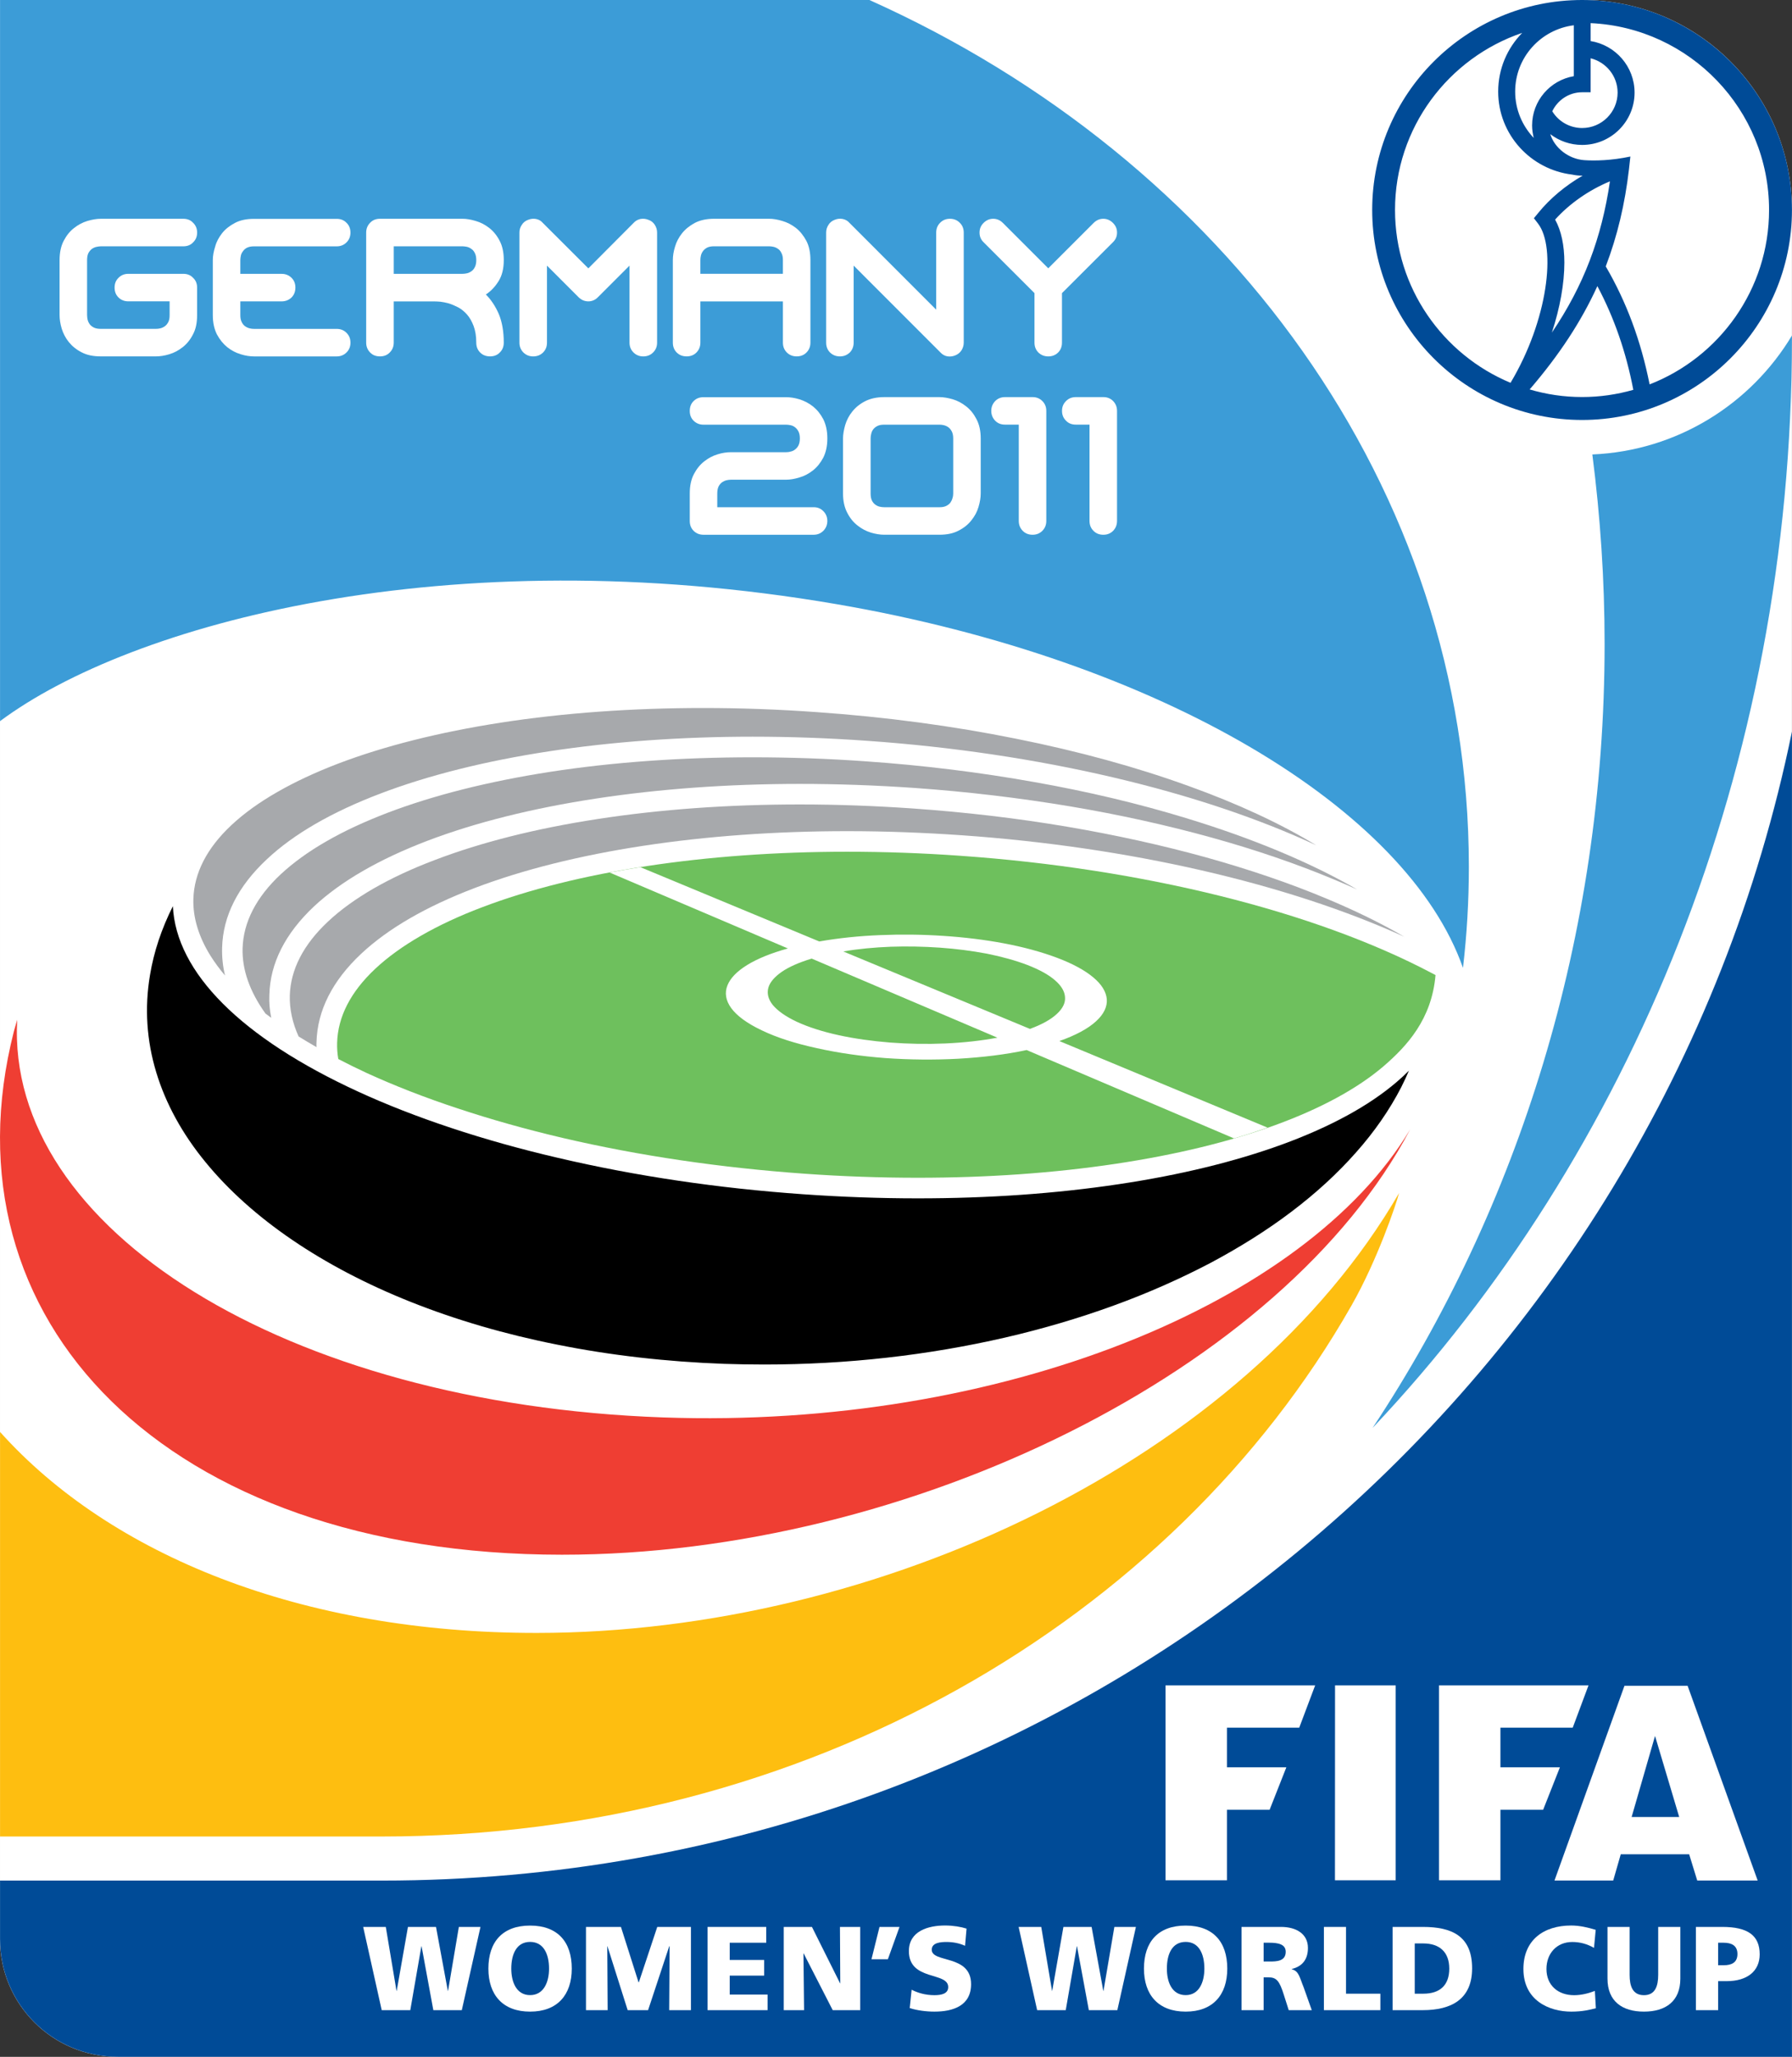 <?xml version="1.0" encoding="UTF-8" standalone="no"?>
<svg
   xmlns:dc="http://purl.org/dc/elements/1.1/"
   xmlns:cc="http://creativecommons.org/ns#"
   xmlns:rdf="http://www.w3.org/1999/02/22-rdf-syntax-ns#"
   xmlns:svg="http://www.w3.org/2000/svg"
   xmlns="http://www.w3.org/2000/svg"
   xmlns:sodipodi="http://sodipodi.sourceforge.net/DTD/sodipodi-0.dtd"
   xmlns:inkscape="http://www.inkscape.org/namespaces/inkscape"
   version="1.1"
   id="Layer_1"
   x="0px"
   y="0px"
   width="261.435"
   height="300"
   viewBox="0 0 261.435 300"
   enable-background="new 0 0 302 346"
   xml:space="preserve"
   inkscape:version="0.91 r13725"
   sodipodi:docname="FIFA SP - Njemačka 2011.svg"><rect x="0" y="0" width="261.435" height="300" fill="#333333" stroke="none"/><defs
     id="defs93" /><sodipodi:namedview
     pagecolor="#ffffff"
     bordercolor="#666666"
     borderopacity="1"
     objecttolerance="10"
     gridtolerance="10"
     guidetolerance="10"
     inkscape:pageopacity="0"
     inkscape:pageshadow="2"
     inkscape:window-width="803"
     inkscape:window-height="524"
     id="namedview91"
     showgrid="false"
     fit-margin-top="0"
     fit-margin-left="0"
     fit-margin-right="0"
     fit-margin-bottom="0"
     inkscape:zoom="0.68208092"
     inkscape:cx="147.678"
     inkscape:cy="171.311"
     inkscape:window-x="0"
     inkscape:window-y="0"
     inkscape:window-maximized="0"
     inkscape:current-layer="Layer_1" /><g
     id="g3"
     transform="matrix(0.88,0,0,0.88,-2.923,-3.001)"><path
       d="m 300.399,344.311 0,-306.094 C 300.399,18.99 284.819,3.41 265.607,3.41 l -262.285,0 0,321.434 c 0,10.747 8.721,19.467 19.471,19.467 l 277.606,0 z"
       id="path5"
       inkscape:connector-curvature="0"
       style="fill:#ffffff" /><path
       d="m 66.64,315.106 -63.311,0 0,9.737 c 0,10.747 8.726,19.467 19.484,19.467 l 277.587,0 0,-219.65 C 278.126,233.355 181.916,315.106 66.64,315.106"
       id="path7"
       inkscape:connector-curvature="0"
       style="fill:#004b97" /><path
       d="m 300.399,59.023 c -6.817,11.36 -19.042,19.116 -33.092,19.711 1.316,10.254 2.033,20.727 2.033,31.392 0,48.494 -14.271,93.382 -38.466,129.952 42.815,-45.294 69.524,-109.466 69.524,-180.656 10e-4,-0.124 10e-4,-0.256 10e-4,-0.399"
       id="path9"
       inkscape:connector-curvature="0"
       style="fill:#3c9cd7" /><polygon
       points="70.954,322.786 75.604,322.786 77.564,333.381 77.603,333.381 79.393,322.786 82.976,322.786 79.883,336.58 75.161,336.58 73.212,325.992 73.176,325.992 71.342,336.58 66.604,336.58 63.531,322.786 67.28,322.786 69.053,333.381 69.089,333.381 "
       id="polygon11"
       style="fill:#ffffff" /><path
       d="m 91.204,322.563 c 4.547,0 6.908,2.68 6.908,7.134 0,4.373 -2.4,7.128 -6.908,7.128 -4.511,0 -6.915,-2.755 -6.915,-7.128 0,-4.454 2.367,-7.134 6.915,-7.134 m 0,11.527 c 2.239,0 3.14,-2.127 3.14,-4.393 0,-2.402 -0.901,-4.427 -3.14,-4.427 -2.239,0 -3.12,2.024 -3.12,4.427 -0.001,2.266 0.88,4.393 3.12,4.393"
       id="path13"
       inkscape:connector-curvature="0"
       style="fill:#ffffff" /><polygon
       points="112.285,322.786 117.867,322.786 117.867,336.58 114.263,336.58 114.332,325.992 114.271,325.992 110.764,336.58 107.379,336.58 104.028,325.992 103.998,325.992 104.062,336.58 100.469,336.58 100.469,322.786 106.265,322.786 109.181,331.963 109.233,331.963 "
       id="polygon15"
       style="fill:#ffffff" /><polygon
       points="124.298,328.259 130.009,328.259 130.009,330.857 124.298,330.857 124.298,333.996 130.572,333.996 130.572,336.58 120.625,336.58 120.625,322.786 130.35,322.786 130.35,325.406 124.298,325.406 "
       id="polygon17"
       style="fill:#ffffff" /><polygon
       points="142.573,322.786 145.931,322.786 145.931,336.58 141.372,336.58 136.549,327.167 136.521,327.167 136.624,336.58 133.254,336.58 133.254,322.786 137.929,322.786 142.604,332.15 142.624,332.15 "
       id="polygon19"
       style="fill:#ffffff" /><polygon
       points="149.13,322.786 152.447,322.786 150.515,328.148 147.798,328.148 "
       id="polygon21"
       style="fill:#ffffff" /><path
       d="m 154.455,333.192 c 0.947,0.503 2.271,0.908 3.772,0.908 1.191,0 2.293,-0.247 2.293,-1.347 0,-2.578 -6.519,-0.954 -6.519,-5.958 0,-3.343 3.229,-4.246 6,-4.246 1.321,0 2.627,0.217 3.56,0.517 l -0.249,2.848 c -0.941,-0.43 -1.993,-0.632 -3.059,-0.632 -0.928,0 -2.462,0.078 -2.462,1.281 0,2.25 6.52,0.731 6.52,5.709 0,3.586 -2.992,4.553 -6.084,4.553 -1.275,0 -2.873,-0.191 -4.089,-0.591 l 0.317,-3.042 z"
       id="path23"
       inkscape:connector-curvature="0"
       style="fill:#ffffff" /><polygon
       points="179.621,322.786 184.291,322.786 186.229,333.381 186.265,333.381 188.067,322.786 191.637,322.786 188.56,336.58 183.833,336.58 181.872,325.992 181.84,325.992 180.005,336.58 175.263,336.58 172.193,322.786 175.943,322.786 177.733,333.381 177.762,333.381 "
       id="polygon25"
       style="fill:#ffffff" /><path
       d="m 199.89,322.563 c 4.526,0 6.894,2.68 6.894,7.134 0,4.373 -2.396,7.128 -6.894,7.128 -4.516,0 -6.918,-2.755 -6.918,-7.128 0,-4.454 2.361,-7.134 6.918,-7.134 m 0,11.527 c 2.212,0 3.097,-2.127 3.097,-4.393 0,-2.402 -0.885,-4.427 -3.097,-4.427 -2.257,0 -3.118,2.024 -3.118,4.427 -0.001,2.266 0.861,4.393 3.118,4.393"
       id="path27"
       inkscape:connector-curvature="0"
       style="fill:#ffffff" /><path
       d="m 209.147,322.786 6.552,0 c 2.467,0 4.458,1.114 4.458,3.488 0,1.824 -0.871,3.049 -2.673,3.479 l 0,0.054 c 1.193,0.309 1.279,1.334 1.971,3.014 l 1.336,3.759 -3.82,0 -0.793,-2.49 c -0.738,-2.362 -1.227,-2.948 -2.571,-2.948 l -0.797,0 0,5.438 -3.662,0 0,-13.794 z m 3.663,5.734 0.987,0 c 1.176,0 2.677,-0.044 2.677,-1.612 0,-1.276 -1.304,-1.501 -2.677,-1.501 l -0.987,0 0,3.113 z"
       id="path29"
       inkscape:connector-curvature="0"
       style="fill:#ffffff" /><polygon
       points="232.164,336.58 222.803,336.58 222.803,322.786 226.469,322.786 226.469,333.854 232.164,333.854 "
       id="polygon31"
       style="fill:#ffffff" /><path
       d="m 234.193,322.786 5.017,0 c 4.797,0 8.164,1.499 8.164,6.863 0,5.139 -3.464,6.931 -8.164,6.931 l -5.017,0 0,-13.794 z m 3.67,11.068 1.421,0 c 2.755,0 4.304,-1.404 4.304,-4.156 0,-2.747 -1.617,-4.174 -4.304,-4.174 l -1.421,0 0,8.33 z"
       id="path33"
       inkscape:connector-curvature="0"
       style="fill:#ffffff" /><path
       d="m 267.891,336.265 c -1.035,0.258 -2.205,0.561 -4.074,0.561 -3.682,0 -7.938,-1.859 -7.938,-7.071 0,-4.797 3.356,-7.204 7.919,-7.204 1.391,0 2.771,0.322 4.067,0.719 l -0.282,2.986 c -1.169,-0.661 -2.332,-0.973 -3.599,-0.973 -2.597,0 -4.285,1.915 -4.285,4.472 0,2.695 1.896,4.347 4.588,4.347 1.216,0 2.436,-0.321 3.439,-0.709 l 0.165,2.872 z"
       id="path35"
       inkscape:connector-curvature="0"
       style="fill:#ffffff" /><path
       d="m 281.896,331.356 c 0,3.76 -2.438,5.469 -6.034,5.469 -3.6,0 -6.043,-1.709 -6.043,-5.469 l 0,-8.57 3.668,0 0,7.953 c 0,1.828 0.487,3.361 2.375,3.361 1.877,0 2.362,-1.533 2.362,-3.361 l 0,-7.953 3.672,0 0,8.57 z"
       id="path37"
       inkscape:connector-curvature="0"
       style="fill:#ffffff" /><path
       d="m 284.473,322.786 4.388,0 c 4.216,0 6.189,1.415 6.189,4.54 0,2.773 -2.043,4.449 -5.481,4.449 l -1.408,0 0,4.805 -3.688,0 0,-13.794 z m 3.687,6.35 0.937,0 c 1.259,0 2.265,-0.416 2.265,-1.862 0,-1.414 -1.006,-1.867 -2.265,-1.867 l -0.937,0 0,3.729 z"
       id="path39"
       inkscape:connector-curvature="0"
       style="fill:#ffffff" /><polygon
       points="213.803,303.369 216.579,296.329 206.73,296.329 206.73,289.762 218.714,289.762 221.354,282.751 196.549,282.751 196.549,315.059 206.73,315.059 206.73,303.369 "
       id="polygon41"
       style="clip-rule:evenodd;fill:#ffffff;fill-rule:evenodd" /><polygon
       points="224.649,282.751 224.636,315.059 234.705,315.059 234.705,282.751 "
       id="polygon43"
       style="clip-rule:evenodd;fill:#ffffff;fill-rule:evenodd" /><path
       d="m 272.631,282.823 -11.601,32.277 9.736,0 1.253,-4.354 11.339,0 1.34,4.354 10.019,0 -11.614,-32.276 -10.472,0 z m 5.069,8.308 -3.881,13.438 7.889,0 -4.008,-13.438 z"
       id="path45"
       inkscape:connector-curvature="0"
       style="clip-rule:evenodd;fill:#ffffff;fill-rule:evenodd" /><polygon
       points="259.15,303.369 261.93,296.329 252.071,296.329 252.071,289.762 264.054,289.762 266.671,282.751 241.886,282.751 241.886,315.059 252.071,315.059 252.071,303.369 "
       id="polygon47"
       style="clip-rule:evenodd;fill:#ffffff;fill-rule:evenodd" /><path
       d="m 265.607,3.41 c -19.193,0 -34.798,15.604 -34.798,34.799 0,19.184 15.604,34.809 34.798,34.809 19.194,0 34.792,-15.625 34.792,-34.809 0,-19.195 -15.598,-34.799 -34.792,-34.799 m -8.019,22.859 c -1.896,-2.008 -3.076,-4.691 -3.076,-7.675 0,-5.663 4.235,-10.296 9.721,-10.994 l 0,8.439 c -3.926,0.667 -6.914,4.07 -6.914,8.171 -0.001,0.705 0.115,1.394 0.269,2.059 m 8.029,-7.566 1.407,0 0,-5.631 c 2.565,0.634 4.471,2.941 4.471,5.688 0,3.236 -2.64,5.869 -5.878,5.869 -2.032,0 -3.903,-1.056 -4.954,-2.774 0.885,-1.856 2.768,-3.152 4.954,-3.152 m -31.023,19.506 c 0,-13.619 8.846,-25.199 21.088,-29.349 -2.467,2.514 -3.985,5.941 -3.985,9.734 0,7.1 5.368,12.915 12.248,13.751 0.555,0.123 1.108,0.18 1.673,0.18 l 0.076,0 c -2.833,1.64 -5.387,3.753 -7.362,6.186 l -0.712,0.867 0.678,0.884 c 3.069,3.972 1.652,16.015 -4.553,26.398 -11.218,-4.672 -19.151,-15.749 -19.151,-28.651 m 26.541,1.597 c 2.416,-2.681 5.642,-4.908 9.09,-6.34 -1.369,9.34 -4.322,17.235 -9.627,25.069 1.344,-4.094 2.072,-8.122 2.072,-11.601 0,-2.855 -0.512,-5.29 -1.535,-7.128 m -4.221,28.154 c 4.897,-5.696 8.559,-11.266 11.225,-17.126 2.789,5.237 4.756,10.917 5.961,17.188 -2.707,0.777 -5.555,1.196 -8.492,1.196 -3.022,-0.001 -5.91,-0.437 -8.694,-1.258 M 276.8,67.121 c -1.433,-7.203 -3.834,-13.668 -7.272,-19.557 1.932,-5.057 3.178,-10.332 3.85,-16.091 l 0.234,-2.117 c -3.15,0.668 -5.903,0.724 -7.667,0.599 -2.527,-0.187 -4.885,-1.966 -5.615,-4.311 1.507,1.15 3.339,1.787 5.288,1.787 4.8,0 8.689,-3.896 8.689,-8.67 0,-4.307 -3.156,-7.877 -7.282,-8.544 l 0,-2.973 c 16.447,0.754 29.579,14.361 29.579,30.965 0,13.147 -8.233,24.416 -19.804,28.912"
       id="path49"
       inkscape:connector-curvature="0"
       style="fill:#004b97" /><path
       d="M 113.274,238.341 C 50.701,236.131 4.248,207.059 6.176,172.435 c -0.18,0.626 -0.375,1.247 -0.54,1.866 -12.258,47.918 25.082,86.77 90.845,86.795 57.792,0.022 119.619,-30.671 140.622,-70.494 -17.246,28.837 -67.867,49.721 -123.829,47.739"
       id="path51"
       inkscape:connector-curvature="0"
       style="fill:#ef3e33" /><path
       d="m 129.973,229.571 0,0 c -2.193,0 -4.4,-0.041 -6.579,-0.11 -9.53,-0.346 -18.894,-1.409 -27.767,-3.199 -8.597,-1.707 -16.736,-4.092 -24.21,-7.067 -14.663,-5.838 -26.43,-13.872 -34.039,-23.184 -3.86,-4.7 -6.584,-9.701 -8.147,-14.849 -1.6,-5.27 -1.965,-10.696 -1.04,-16.152 0.638,-3.868 1.918,-7.674 3.791,-11.407 0.518,10.983 11.334,21.835 30.707,30.734 4.691,2.158 9.876,4.182 15.423,6.021 5.565,1.847 11.526,3.526 17.726,4.962 12.839,3.014 26.542,5.044 40.663,6.032 6.382,0.45 12.753,0.678 18.984,0.678 11.694,0 22.896,-0.785 33.292,-2.345 10.189,-1.521 19.316,-3.748 27.154,-6.606 7.942,-2.904 14.308,-6.374 18.938,-10.335 0.716,-0.608 1.404,-1.249 2.032,-1.878 -0.395,0.937 -0.825,1.839 -1.292,2.776 -1.907,3.693 -4.414,7.338 -7.498,10.798 -3.014,3.417 -6.612,6.727 -10.692,9.808 -4.02,3.055 -8.591,5.916 -13.516,8.536 -4.961,2.595 -10.312,4.968 -15.95,7.012 -5.712,2.084 -11.728,3.851 -17.935,5.292 -12.856,2.964 -26.336,4.483 -40.045,4.483"
       id="path53"
       inkscape:connector-curvature="0" /><path
       d="m 66.64,307.8 c 70.188,0 130.993,-35.79 160.745,-88.021 4.298,-7.543 7.421,-16.852 7.881,-18.631 C 209.668,245.277 149,274.031 92.335,274.058 53.274,274.086 21.63,261.15 3.329,240.745 l 0,67.055 63.311,0 z"
       id="path55"
       inkscape:connector-curvature="0"
       style="fill:#febe10" /><path
       d="m 240.585,164.643 c -19.375,-10.207 -47.83,-17.282 -78.089,-19.394 -6.29,-0.449 -12.597,-0.669 -18.736,-0.669 -23.456,0 -44.955,3.279 -60.521,9.206 -3.792,1.432 -7.203,3.028 -10.157,4.733 -2.965,1.707 -5.498,3.538 -7.543,5.455 -4.082,3.821 -6.208,7.954 -6.327,12.278 -0.028,0.876 0.036,1.769 0.197,2.688 1.509,0.79 3.059,1.546 4.68,2.301 4.595,2.104 9.671,4.09 15.108,5.879 5.476,1.824 11.33,3.469 17.41,4.896 12.675,2.96 26.188,4.943 40.131,5.934 6.299,0.45 12.597,0.667 18.738,0.667 11.545,0 22.57,-0.777 32.786,-2.309 9.962,-1.492 18.887,-3.653 26.5,-6.428 7.566,-2.76 13.583,-6.041 17.9,-9.718 3.942,-3.396 8.02,-7.834 8.646,-15.138 l -0.723,-0.381 z"
       id="path57"
       inkscape:connector-curvature="0"
       style="fill:#6ec05d" /><path
       d="m 213.46,190.309 -34.514,-14.351 c 2.737,-0.959 4.771,-2.069 6.078,-3.271 1.296,-1.184 1.877,-2.412 1.786,-3.661 -0.102,-1.232 -0.842,-2.459 -2.256,-3.632 -1.368,-1.147 -3.372,-2.255 -6.011,-3.244 -2.601,-0.978 -5.587,-1.783 -8.784,-2.385 -3.161,-0.595 -6.574,-1.013 -10.047,-1.238 -3.461,-0.234 -7.001,-0.272 -10.46,-0.128 -3.508,0.138 -6.917,0.495 -10.108,1.053 l -29.658,-12.313 c -1.733,0.282 -3.431,0.572 -5.11,0.884 l 29.567,12.589 -0.006,0 c -2.806,0.779 -5.061,1.704 -6.735,2.734 -1.706,1.049 -2.818,2.195 -3.286,3.398 -0.487,1.219 -0.282,2.49 0.621,3.742 0.934,1.281 2.617,2.537 5.092,3.705 2.488,1.205 5.591,2.177 9.066,2.935 3.515,0.792 7.386,1.346 11.394,1.654 4.006,0.283 8.123,0.324 12.13,0.107 3.979,-0.227 7.824,-0.692 11.298,-1.439 l 34.386,14.647 c 1.92,-0.561 3.763,-1.163 5.557,-1.786 m -53.411,-13.951 c -3.035,0.132 -6.119,0.079 -9.155,-0.151 -3.002,-0.248 -5.887,-0.638 -8.547,-1.224 -2.618,-0.572 -4.978,-1.319 -6.922,-2.217 -1.907,-0.893 -3.213,-1.851 -3.999,-2.796 -0.76,-0.958 -0.982,-1.925 -0.72,-2.869 0.266,-0.915 1.035,-1.794 2.241,-2.632 1.194,-0.813 2.857,-1.547 4.938,-2.176 l 30.791,13.106 c -2.697,0.504 -5.619,0.825 -8.627,0.959 m 14.018,-2.415 0,0 -30.944,-12.833 c 2.491,-0.433 5.165,-0.678 7.872,-0.783 2.688,-0.089 5.449,-0.037 8.129,0.151 2.708,0.189 5.323,0.531 7.809,0.998 2.453,0.494 4.747,1.121 6.73,1.882 2.004,0.779 3.534,1.627 4.544,2.517 1.061,0.899 1.614,1.853 1.675,2.778 0.094,0.957 -0.371,1.9 -1.333,2.793 -0.971,0.914 -2.456,1.762 -4.482,2.497"
       id="path59"
       inkscape:connector-curvature="0"
       style="fill:#ffffff" /><path
       d="m 40.629,165.095 c -0.913,-1.07 -1.708,-2.167 -2.398,-3.248 -1.973,-3.17 -2.935,-6.335 -2.851,-9.423 0.127,-4.327 2.244,-8.458 6.329,-12.274 2.052,-1.914 4.57,-3.742 7.552,-5.446 2.966,-1.711 6.372,-3.294 10.149,-4.741 7.653,-2.91 16.715,-5.191 26.902,-6.773 10.44,-1.616 21.763,-2.431 33.615,-2.431 6.167,0 12.457,0.225 18.759,0.679 11.404,0.798 22.543,2.278 33.185,4.43 10.284,2.061 19.885,4.691 28.545,7.834 8.117,2.922 15.222,6.225 21.121,9.809 -19.291,-8.987 -46.011,-15.324 -74.438,-17.314 -6.393,-0.458 -12.776,-0.685 -19.005,-0.685 -23.873,0 -45.783,3.356 -61.731,9.435 -8.04,3.057 -14.369,6.718 -18.785,10.87 -4.801,4.48 -7.301,9.414 -7.433,14.675 -0.043,1.536 0.112,3.074 0.484,4.603"
       id="path61"
       inkscape:connector-curvature="0"
       style="fill:#a7a9ac" /><path
       d="m 48.289,172.112 c -0.338,-0.25 -0.643,-0.477 -0.959,-0.715 -2.613,-3.644 -3.888,-7.278 -3.791,-10.809 0.133,-4.334 2.245,-8.454 6.332,-12.28 2.06,-1.908 4.576,-3.744 7.55,-5.447 2.961,-1.713 6.381,-3.291 10.154,-4.736 7.653,-2.913 16.699,-5.191 26.897,-6.778 10.439,-1.615 21.759,-2.419 33.623,-2.419 6.158,0 12.468,0.218 18.756,0.668 9.561,0.661 18.995,1.833 28.062,3.458 8.807,1.557 17.203,3.558 25.021,5.946 11.053,3.357 20.685,7.386 28.384,11.84 -1.24,-0.555 -2.514,-1.119 -3.835,-1.657 -6.157,-2.579 -12.983,-4.921 -20.27,-6.941 -7.416,-2.058 -15.3,-3.803 -23.436,-5.172 -8.394,-1.406 -17.106,-2.446 -25.869,-3.063 -6.351,-0.439 -12.734,-0.669 -18.971,-0.669 -23.868,0 -45.806,3.352 -61.754,9.427 -8.02,3.061 -14.353,6.723 -18.808,10.882 -4.758,4.473 -7.275,9.408 -7.396,14.67 -0.06,1.267 0.051,2.521 0.31,3.795"
       id="path63"
       inkscape:connector-curvature="0"
       style="fill:#a7a9ac" /><path
       d="m 55.795,176.968 c -1.021,-0.586 -2.018,-1.182 -2.971,-1.77 -1.03,-2.282 -1.515,-4.561 -1.457,-6.783 0.13,-4.324 2.258,-8.453 6.349,-12.278 2.034,-1.916 4.58,-3.745 7.527,-5.455 2.97,-1.707 6.379,-3.303 10.173,-4.733 7.66,-2.927 16.699,-5.209 26.898,-6.778 10.437,-1.612 21.755,-2.428 33.622,-2.428 6.164,0 12.446,0.233 18.739,0.669 8.654,0.606 17.236,1.611 25.515,3.013 8.036,1.362 15.801,3.076 23.11,5.099 7.151,1.997 13.842,4.275 19.867,6.799 4.78,1.991 9.108,4.109 12.963,6.347 -19.39,-8.822 -45.676,-14.882 -73.393,-16.822 -6.361,-0.442 -12.742,-0.678 -18.959,-0.678 -23.888,0 -45.814,3.349 -61.763,9.426 -8.039,3.059 -14.366,6.726 -18.8,10.88 -4.783,4.479 -7.285,9.412 -7.422,14.682 -0.016,0.279 -0.016,0.546 0.002,0.81"
       id="path65"
       inkscape:connector-curvature="0"
       style="fill:#a7a9ac" /><path
       d="m 147.451,3.41 -144.122,0 0,119.525 c 21.673,-16.139 74.163,-30.447 138.646,-19.394 53.981,9.275 94.694,34.029 103.886,60.292 0.642,-5.501 0.975,-11.082 0.975,-16.748 C 246.835,84.251 206.406,29.843 147.451,3.41"
       id="path67"
       inkscape:connector-curvature="0"
       style="fill:#3c9cd7" /><path
       d="m 123.739,83.016 c -0.26,0.066 -0.517,0.198 -0.748,0.354 -0.215,0.181 -0.425,0.414 -0.56,0.714 -0.129,0.29 -0.198,0.668 -0.198,1.119 l 0,2.276 15.967,0 c 0.653,0 1.178,0.201 1.62,0.654 0.429,0.43 0.662,0.979 0.662,1.617 0,0.65 -0.233,1.204 -0.662,1.64 -0.442,0.436 -0.967,0.653 -1.62,0.653 l -18.25,0 c -0.658,0 -1.194,-0.217 -1.639,-0.653 -0.439,-0.437 -0.637,-0.99 -0.637,-1.64 l 0,-4.547 c 0,-1.264 0.221,-2.321 0.682,-3.204 0.451,-0.866 1.023,-1.577 1.706,-2.11 0.685,-0.545 1.411,-0.929 2.21,-1.173 0.788,-0.249 1.539,-0.356 2.241,-0.356 l 9.13,0 c 0.216,0 0.49,-0.023 0.764,-0.11 0.277,-0.052 0.525,-0.173 0.739,-0.352 0.234,-0.176 0.416,-0.396 0.557,-0.682 0.145,-0.3 0.222,-0.688 0.222,-1.135 0,-0.465 -0.077,-0.846 -0.222,-1.137 -0.141,-0.282 -0.322,-0.517 -0.557,-0.699 -0.213,-0.168 -0.462,-0.298 -0.739,-0.354 -0.274,-0.065 -0.548,-0.093 -0.764,-0.093 l -13.693,0 c -0.658,0 -1.194,-0.22 -1.639,-0.657 -0.439,-0.435 -0.637,-0.977 -0.637,-1.622 0,-0.657 0.198,-1.205 0.637,-1.636 0.445,-0.443 0.981,-0.64 1.639,-0.64 l 13.693,0 c 0.666,0 1.412,0.102 2.207,0.348 0.802,0.25 1.551,0.629 2.244,1.176 0.682,0.547 1.248,1.24 1.707,2.111 0.441,0.867 0.682,1.929 0.682,3.203 0,1.254 -0.24,2.322 -0.682,3.194 -0.459,0.863 -1.025,1.567 -1.707,2.103 -0.693,0.546 -1.442,0.947 -2.244,1.169 -0.795,0.249 -1.541,0.372 -2.207,0.372 l -9.13,0 c -0.247,-10e-4 -0.492,0.032 -0.774,0.097"
       id="path69"
       inkscape:connector-curvature="0"
       style="fill:#ffffff" /><path
       d="m 161.271,69.586 c 0.801,0.245 1.531,0.626 2.223,1.177 0.705,0.542 1.27,1.258 1.709,2.114 0.47,0.875 0.705,1.942 0.705,3.201 l 0,9.117 c 0,0.7 -0.126,1.447 -0.366,2.24 -0.228,0.795 -0.627,1.532 -1.18,2.218 -0.528,0.681 -1.237,1.255 -2.118,1.704 -0.872,0.463 -1.926,0.683 -3.191,0.683 l -9.121,0 c -0.708,0 -1.45,-0.122 -2.236,-0.354 -0.775,-0.248 -1.53,-0.627 -2.209,-1.177 -0.704,-0.545 -1.266,-1.241 -1.707,-2.115 -0.458,-0.863 -0.699,-1.937 -0.699,-3.199 l 0,-9.117 c 0,-0.669 0.135,-1.428 0.363,-2.235 0.246,-0.792 0.616,-1.538 1.173,-2.219 0.542,-0.684 1.243,-1.258 2.113,-1.707 0.881,-0.452 1.935,-0.688 3.202,-0.688 l 9.121,0 c 0.68,0 1.423,0.131 2.218,0.357 m 0.077,15.609 0,-9.117 c 0,-0.451 -0.076,-0.835 -0.221,-1.135 -0.155,-0.293 -0.325,-0.521 -0.561,-0.698 -0.212,-0.164 -0.48,-0.284 -0.739,-0.354 -0.278,-0.069 -0.531,-0.095 -0.774,-0.095 l -9.121,0 c -0.461,0 -0.84,0.063 -1.117,0.204 -0.314,0.146 -0.526,0.327 -0.72,0.56 -0.176,0.23 -0.276,0.481 -0.34,0.749 -0.067,0.271 -0.1,0.52 -0.1,0.77 l 0,9.117 c 0,0.466 0.066,0.84 0.198,1.135 0.13,0.284 0.313,0.518 0.551,0.701 0.217,0.16 0.465,0.288 0.72,0.353 0.281,0.066 0.547,0.095 0.808,0.095 l 9.121,0 c 0.464,0 0.832,-0.066 1.114,-0.204 0.309,-0.151 0.549,-0.333 0.72,-0.565 0.151,-0.229 0.278,-0.473 0.342,-0.75 0.09,-0.269 0.119,-0.52 0.119,-0.766"
       id="path71"
       inkscape:connector-curvature="0"
       style="fill:#ffffff" /><path
       d="m 176.127,69.882 c 0.435,0.438 0.655,0.974 0.655,1.623 l 0,18.245 c 0,0.663 -0.221,1.206 -0.655,1.64 -0.439,0.438 -0.97,0.653 -1.626,0.653 -0.65,0 -1.2,-0.216 -1.632,-0.653 -0.42,-0.434 -0.65,-0.978 -0.65,-1.64 l 0,-15.961 -2.273,0 c -0.659,0 -1.201,-0.2 -1.635,-0.645 -0.424,-0.438 -0.651,-0.976 -0.651,-1.638 0,-0.649 0.228,-1.185 0.651,-1.623 0.434,-0.436 0.976,-0.654 1.635,-0.654 l 4.556,0 c 0.655,0 1.186,0.218 1.625,0.653"
       id="path73"
       inkscape:connector-curvature="0"
       style="fill:#ffffff" /><path
       d="m 187.861,69.882 c 0.415,0.438 0.646,0.974 0.646,1.623 l 0,18.245 c 0,0.663 -0.231,1.206 -0.646,1.64 -0.435,0.438 -0.967,0.653 -1.625,0.653 -0.667,0 -1.204,-0.216 -1.638,-0.653 -0.433,-0.434 -0.65,-0.978 -0.65,-1.64 l 0,-15.961 -2.272,0 c -0.651,0 -1.202,-0.2 -1.622,-0.645 -0.45,-0.438 -0.666,-0.976 -0.666,-1.638 0,-0.649 0.216,-1.185 0.666,-1.623 0.42,-0.436 0.971,-0.654 1.622,-0.654 l 4.561,0 c 0.658,0 1.19,0.218 1.624,0.653"
       id="path75"
       inkscape:connector-curvature="0"
       style="fill:#ffffff" /><path
       d="m 19.271,44.338 c -0.272,0.062 -0.521,0.184 -0.758,0.36 -0.201,0.161 -0.405,0.405 -0.555,0.698 -0.131,0.292 -0.2,0.667 -0.2,1.119 l 0,9.123 c 0,0.249 0.039,0.509 0.089,0.762 0.069,0.277 0.191,0.537 0.354,0.76 0.183,0.232 0.41,0.403 0.712,0.557 0.285,0.134 0.673,0.199 1.123,0.199 l 9.125,0 c 0.243,0 0.479,-0.024 0.753,-0.089 0.269,-0.068 0.525,-0.191 0.754,-0.358 0.241,-0.178 0.416,-0.412 0.563,-0.698 0.149,-0.297 0.21,-0.666 0.21,-1.132 l 0,-2.284 -6.841,0 c -0.652,0 -1.203,-0.214 -1.629,-0.637 -0.446,-0.435 -0.651,-0.984 -0.651,-1.641 0,-0.654 0.206,-1.199 0.651,-1.619 0.427,-0.445 0.978,-0.664 1.629,-0.664 l 9.123,0 c 0.651,0 1.203,0.219 1.61,0.664 0.449,0.42 0.666,0.965 0.666,1.619 l 0,4.562 c 0,1.257 -0.217,2.34 -0.687,3.197 -0.444,0.874 -1.014,1.582 -1.704,2.117 -0.685,0.543 -1.43,0.939 -2.226,1.173 -0.81,0.247 -1.552,0.352 -2.219,0.352 l -9.125,0 c -1.265,0 -2.32,-0.213 -3.199,-0.682 -0.882,-0.451 -1.568,-1.024 -2.12,-1.705 -0.546,-0.682 -0.923,-1.424 -1.169,-2.214 -0.23,-0.785 -0.352,-1.54 -0.352,-2.238 l 0,-9.123 c 0,-1.253 0.229,-2.321 0.684,-3.194 0.457,-0.875 1.017,-1.583 1.716,-2.117 0.676,-0.541 1.411,-0.928 2.214,-1.173 0.792,-0.231 1.521,-0.361 2.226,-0.361 l 13.687,0 c 0.651,0 1.203,0.219 1.61,0.667 0.449,0.431 0.666,0.979 0.666,1.618 0,0.662 -0.217,1.187 -0.666,1.625 -0.407,0.441 -0.958,0.653 -1.61,0.653 l -13.689,0 c -0.235,-0.001 -0.485,0.044 -0.765,0.104"
       id="path77"
       inkscape:connector-curvature="0"
       style="fill:#ffffff" /><path
       d="m 44.318,44.446 c -0.284,0.132 -0.519,0.329 -0.685,0.561 -0.173,0.228 -0.317,0.472 -0.371,0.733 -0.059,0.292 -0.098,0.536 -0.098,0.778 l 0,2.282 6.86,0 c 0.637,0 1.187,0.222 1.629,0.658 0.436,0.421 0.64,0.971 0.64,1.62 0,0.643 -0.205,1.204 -0.64,1.64 -0.442,0.422 -0.992,0.641 -1.629,0.641 l -6.86,0 0,2.282 c 0,0.457 0.069,0.836 0.22,1.126 0.135,0.3 0.325,0.529 0.535,0.691 0.243,0.178 0.501,0.301 0.771,0.372 0.257,0.069 0.532,0.091 0.753,0.091 l 13.703,0 c 0.638,0 1.187,0.217 1.622,0.656 0.443,0.441 0.654,0.975 0.654,1.628 0,0.65 -0.211,1.186 -0.654,1.624 -0.435,0.436 -0.983,0.654 -1.622,0.654 l -13.704,0 c -0.69,0 -1.428,-0.108 -2.211,-0.356 C 42.427,61.889 41.698,61.506 41,60.956 40.327,60.41 39.752,59.708 39.285,58.835 38.847,57.966 38.601,56.908 38.601,55.64 l 0,-9.122 c 0,-0.666 0.127,-1.403 0.384,-2.21 0.213,-0.818 0.616,-1.55 1.153,-2.241 0.54,-0.68 1.259,-1.251 2.134,-1.706 0.862,-0.459 1.914,-0.678 3.17,-0.678 l 13.703,0 c 0.638,0 1.187,0.203 1.622,0.655 0.443,0.421 0.654,0.982 0.654,1.624 0,0.64 -0.211,1.187 -0.654,1.626 -0.435,0.434 -0.983,0.653 -1.622,0.653 l -13.703,0 c -0.455,-10e-4 -0.82,0.067 -1.124,0.205"
       id="path79"
       inkscape:connector-curvature="0"
       style="fill:#ffffff" /><path
       d="m 85.968,50.022 c -0.568,0.919 -1.273,1.656 -2.097,2.199 0.889,0.89 1.607,1.986 2.158,3.269 0.533,1.295 0.809,2.866 0.809,4.708 0,0.658 -0.21,1.2 -0.662,1.642 -0.416,0.436 -0.961,0.639 -1.613,0.639 -0.644,0 -1.206,-0.203 -1.639,-0.639 -0.437,-0.442 -0.645,-0.984 -0.645,-1.642 0,-1.065 -0.152,-1.966 -0.431,-2.728 -0.287,-0.761 -0.635,-1.393 -1.088,-1.912 -0.442,-0.507 -0.948,-0.917 -1.479,-1.204 -0.548,-0.283 -1.075,-0.502 -1.56,-0.656 -0.51,-0.138 -0.964,-0.228 -1.38,-0.278 -0.42,-0.036 -0.715,-0.048 -0.901,-0.048 l -6.842,0 0,6.826 c 0,0.658 -0.228,1.2 -0.667,1.642 -0.427,0.436 -0.959,0.639 -1.605,0.639 -0.682,0 -1.22,-0.203 -1.635,-0.639 -0.441,-0.442 -0.662,-0.984 -0.662,-1.642 l 0,-18.243 c 0,-0.64 0.221,-1.187 0.662,-1.632 0.416,-0.435 0.953,-0.653 1.635,-0.653 l 13.677,0 c 0.663,0 1.401,0.125 2.208,0.373 0.807,0.234 1.55,0.621 2.234,1.162 0.684,0.533 1.271,1.258 1.709,2.117 0.463,0.874 0.685,1.941 0.685,3.194 -0.001,1.422 -0.284,2.576 -0.871,3.506 m -5.965,-1.228 c 0.215,0 0.476,-0.028 0.758,-0.091 0.275,-0.067 0.521,-0.192 0.744,-0.359 0.246,-0.175 0.417,-0.407 0.554,-0.697 0.152,-0.296 0.221,-0.681 0.221,-1.132 0,-0.452 -0.069,-0.819 -0.221,-1.119 -0.136,-0.292 -0.308,-0.537 -0.554,-0.698 -0.223,-0.176 -0.469,-0.299 -0.744,-0.373 -0.282,-0.047 -0.542,-0.093 -0.758,-0.093 l -11.405,0 0,4.562 11.405,0 z"
       id="path81"
       inkscape:connector-curvature="0"
       style="fill:#ffffff" /><path
       d="m 111.882,40.682 c 0.244,0.387 0.376,0.807 0.376,1.278 l 0,18.245 c 0,0.663 -0.224,1.186 -0.66,1.624 -0.436,0.436 -0.979,0.654 -1.641,0.654 -0.632,0 -1.175,-0.218 -1.614,-0.654 -0.432,-0.438 -0.656,-0.961 -0.656,-1.624 l 0,-12.771 -5.248,5.248 c -0.448,0.448 -0.981,0.677 -1.577,0.677 -0.625,0 -1.146,-0.229 -1.614,-0.677 l -5.246,-5.248 0,12.771 c 0,0.663 -0.217,1.186 -0.642,1.624 -0.444,0.436 -0.981,0.654 -1.646,0.654 -0.646,0 -1.184,-0.218 -1.625,-0.654 -0.423,-0.438 -0.652,-0.961 -0.652,-1.624 l 0,-18.245 c 0,-0.471 0.123,-0.891 0.39,-1.278 0.239,-0.392 0.603,-0.678 1.046,-0.836 0.435,-0.18 0.871,-0.221 1.325,-0.142 0.465,0.102 0.812,0.299 1.118,0.656 l 7.544,7.53 7.5,-7.53 c 0.324,-0.356 0.697,-0.554 1.134,-0.656 0.442,-0.079 0.898,-0.039 1.326,0.142 0.473,0.158 0.809,0.444 1.062,0.836"
       id="path83"
       inkscape:connector-curvature="0"
       style="fill:#ffffff" /><path
       d="m 133.049,40.042 c 0.801,0.234 1.539,0.621 2.241,1.162 0.673,0.533 1.242,1.258 1.71,2.117 0.456,0.874 0.676,1.941 0.676,3.194 l 0,13.682 c 0,0.658 -0.22,1.2 -0.655,1.642 -0.435,0.436 -0.968,0.639 -1.619,0.639 -0.645,0 -1.187,-0.203 -1.629,-0.639 -0.443,-0.442 -0.657,-0.984 -0.657,-1.642 l 0,-6.826 -13.682,0 0,6.826 c 0,0.658 -0.224,1.2 -0.655,1.642 -0.441,0.436 -0.966,0.639 -1.628,0.639 -0.648,0 -1.202,-0.203 -1.638,-0.639 -0.439,-0.442 -0.644,-0.984 -0.644,-1.642 l 0,-13.682 c 0,-0.669 0.111,-1.412 0.359,-2.215 0.232,-0.798 0.623,-1.542 1.162,-2.221 0.543,-0.681 1.26,-1.259 2.125,-1.724 0.874,-0.451 1.934,-0.686 3.199,-0.686 l 9.127,0 c 0.661,0 1.405,0.125 2.208,0.373 m 0.067,8.752 0,-2.279 c 0,-0.452 -0.066,-0.819 -0.221,-1.119 -0.13,-0.292 -0.31,-0.537 -0.533,-0.698 -0.244,-0.176 -0.485,-0.299 -0.773,-0.373 -0.249,-0.047 -0.504,-0.093 -0.747,-0.093 l -9.127,0 c -0.463,0 -0.838,0.067 -1.136,0.207 -0.289,0.146 -0.516,0.34 -0.688,0.557 -0.186,0.249 -0.296,0.479 -0.367,0.757 -0.067,0.264 -0.091,0.527 -0.091,0.761 l 0,2.279 13.683,0 z"
       id="path85"
       inkscape:connector-curvature="0"
       style="fill:#ffffff" /><path
       d="m 162.44,40.337 c 0.435,0.417 0.655,0.979 0.655,1.618 l 0,18.25 c 0,0.461 -0.13,0.871 -0.372,1.268 -0.254,0.39 -0.598,0.671 -1.069,0.855 -0.431,0.167 -0.866,0.213 -1.323,0.133 -0.439,-0.089 -0.812,-0.317 -1.129,-0.666 l -14.358,-14.362 0,12.771 c 0,0.65 -0.223,1.201 -0.644,1.634 -0.454,0.426 -0.985,0.644 -1.633,0.644 -0.648,0 -1.195,-0.218 -1.635,-0.644 -0.435,-0.433 -0.649,-0.984 -0.649,-1.634 l 0,-18.25 c 0,-0.451 0.12,-0.871 0.384,-1.273 0.239,-0.392 0.599,-0.678 1.047,-0.842 0.427,-0.179 0.866,-0.221 1.329,-0.135 0.435,0.095 0.811,0.299 1.116,0.656 l 14.369,14.38 0,-12.785 c 0,-0.64 0.223,-1.201 0.649,-1.618 0.438,-0.449 0.988,-0.667 1.624,-0.667 0.65,-0.001 1.203,0.218 1.639,0.667"
       id="path87"
       inkscape:connector-curvature="0"
       style="fill:#ffffff" /><path
       d="m 186.236,39.669 c 0.598,0 1.136,0.235 1.597,0.691 0.463,0.463 0.675,0.98 0.675,1.6 0,0.614 -0.212,1.143 -0.675,1.595 l -8.453,8.441 0,8.209 c 0,0.65 -0.21,1.201 -0.638,1.634 -0.438,0.426 -0.98,0.644 -1.636,0.644 -0.646,0 -1.195,-0.218 -1.635,-0.644 -0.434,-0.433 -0.648,-0.984 -0.648,-1.634 l 0,-8.209 -8.446,-8.441 c -0.461,-0.452 -0.663,-0.98 -0.663,-1.595 0,-0.62 0.202,-1.137 0.663,-1.6 0.463,-0.456 0.99,-0.691 1.607,-0.691 0.602,0 1.141,0.235 1.599,0.691 l 7.523,7.521 7.523,-7.521 c 0.463,-0.456 0.996,-0.691 1.607,-0.691"
       id="path89"
       inkscape:connector-curvature="0"
       style="fill:#ffffff" /></g></svg>